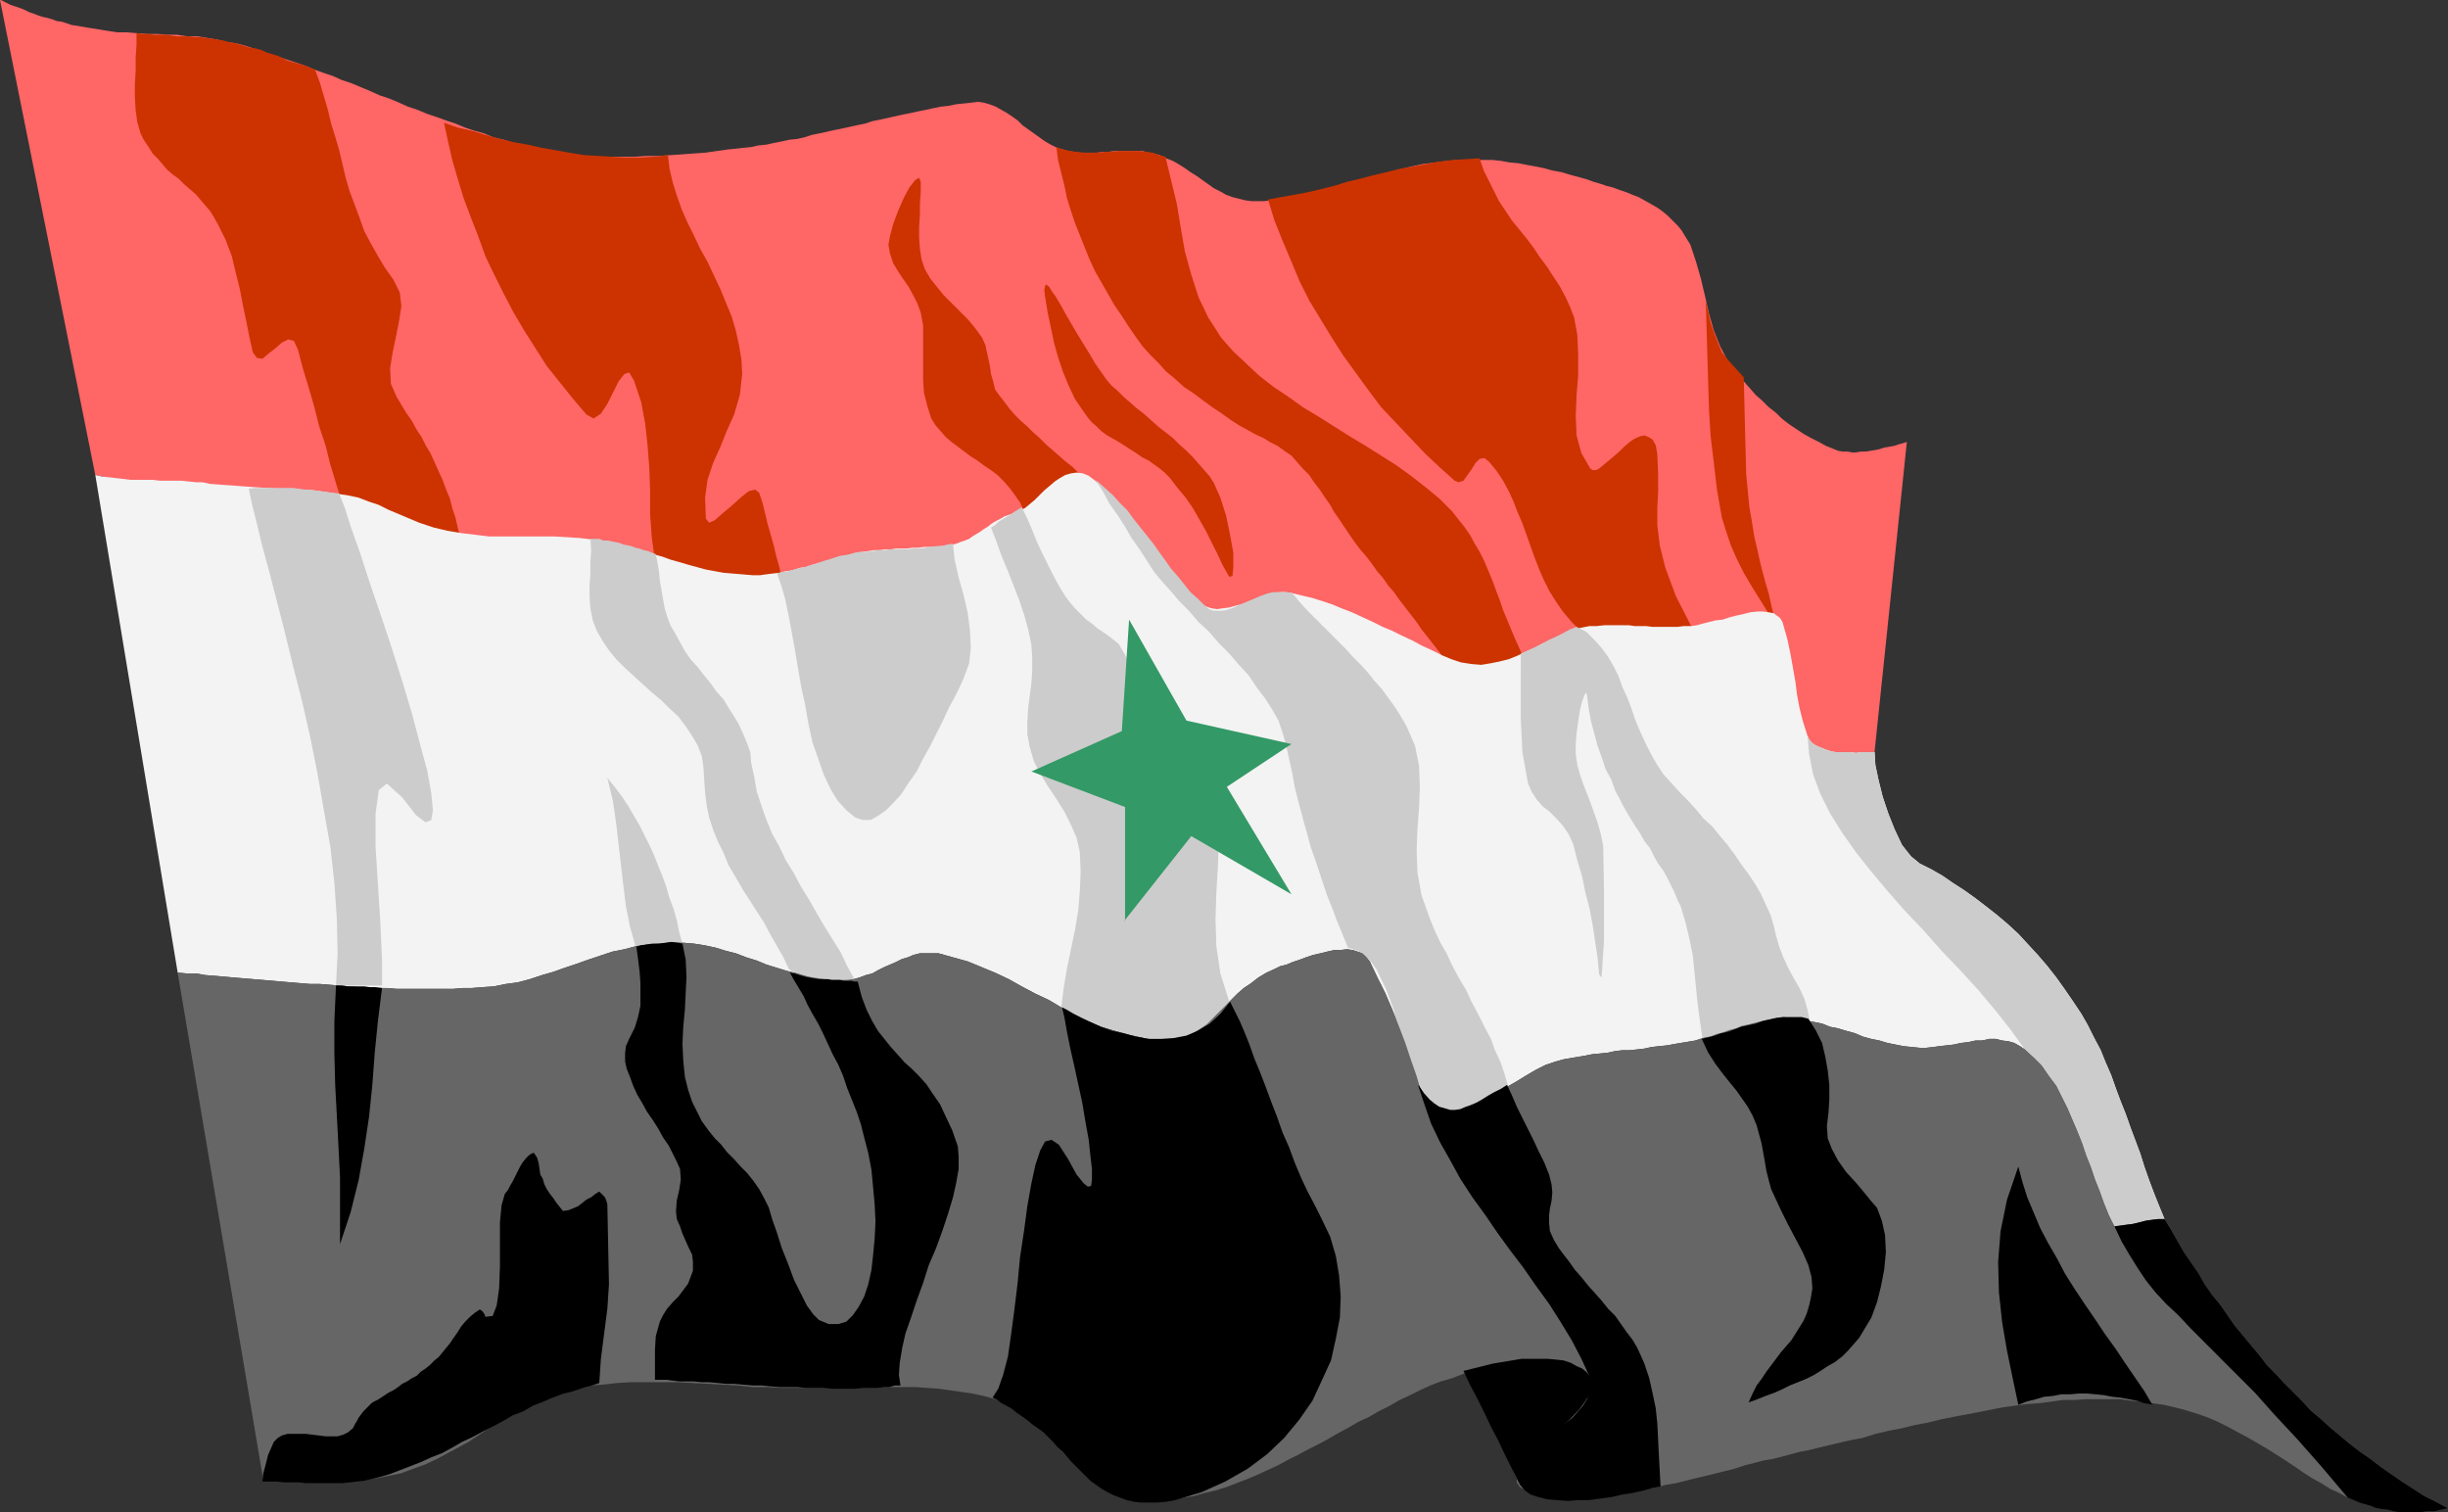 <?xml version="1.0" encoding="UTF-8" standalone="no"?>
<svg
   version="1.0"
   width="129.595mm"
   height="80.053mm"
   id="svg28"
   sodipodi:docname="Yemen 2.wmf"
   xmlns:inkscape="http://www.inkscape.org/namespaces/inkscape"
   xmlns:sodipodi="http://sodipodi.sourceforge.net/DTD/sodipodi-0.dtd"
   xmlns="http://www.w3.org/2000/svg"
   xmlns:svg="http://www.w3.org/2000/svg">
  <rect width="100%" height="100%" fill="#333333" stroke="none"/>
  <sodipodi:namedview
     id="namedview28"
     pagecolor="#ffffff"
     bordercolor="#000000"
     borderopacity="0.25"
     inkscape:showpageshadow="2"
     inkscape:pageopacity="0.0"
     inkscape:pagecheckerboard="0"
     inkscape:deskcolor="#d1d1d1"
     inkscape:document-units="mm" />
  <defs
     id="defs1">
    <pattern
       id="WMFhbasepattern"
       patternUnits="userSpaceOnUse"
       width="6"
       height="6"
       x="0"
       y="0" />
  </defs>
  <path
     style="fill:#ff6666;fill-opacity:1;fill-rule:evenodd;stroke:none"
     d="m 0,0 19.069,95.035 1.454,0.323 1.454,0.323 1.454,0.162 1.131,0.162 1.454,0.162 1.454,0.162 1.454,0.162 1.293,0.162 1.454,0.162 1.454,0.162 1.293,0.162 1.454,0.162 1.454,0.162 1.454,0.162 1.293,0.162 1.454,0.162 2.101,0.162 2.262,0.323 2.262,0.162 2.262,0.162 h 2.424 l 2.262,0.162 h 2.424 l 2.262,0.162 2.424,0.323 2.262,0.162 2.262,0.323 2.262,0.485 2.262,0.485 2.101,0.646 1.939,0.646 1.939,0.97 3.232,1.455 2.909,1.131 2.909,0.97 2.747,0.646 2.909,0.485 2.586,0.323 2.586,0.323 h 2.747 l 2.586,0.162 h 2.586 2.586 2.747 2.586 l 2.586,0.323 2.747,0.323 2.747,0.323 1.939,0.485 1.778,0.323 1.939,0.485 1.778,0.646 1.616,0.485 1.939,0.485 1.616,0.646 1.778,0.485 1.778,0.485 1.778,0.646 1.616,0.323 1.939,0.323 1.778,0.323 1.939,0.323 1.778,0.162 h 2.101 1.293 l 1.293,-0.162 1.293,-0.162 1.293,-0.162 1.454,-0.323 1.293,-0.162 1.293,-0.323 1.454,-0.323 1.293,-0.323 1.293,-0.485 1.293,-0.323 1.293,-0.323 1.293,-0.485 1.293,-0.323 1.293,-0.162 1.293,-0.323 1.131,-0.323 h 1.131 l 0.97,-0.323 h 1.131 l 1.131,-0.162 0.97,-0.162 h 1.131 1.131 1.131 l 1.131,-0.162 h 1.131 l 1.131,-0.162 h 1.131 0.97 l 0.97,-0.162 h 1.293 l 0.97,-0.323 1.131,-0.162 0.808,-0.162 0.97,-0.485 0.808,-0.323 0.646,-0.485 0.808,-0.485 0.808,-0.485 0.646,-0.485 0.808,-0.485 0.808,-0.646 0.808,-0.485 0.808,-0.323 0.97,-0.485 0.97,-0.323 0.97,-0.485 0.97,-0.485 0.97,-0.485 1.131,-0.808 0.808,-0.808 1.131,-0.808 0.97,-0.97 1.131,-0.97 0.97,-0.808 0.97,-0.808 1.131,-0.485 1.131,-0.323 1.131,-0.323 1.131,0.323 1.293,0.485 1.131,0.808 1.454,1.293 1.454,1.778 1.454,1.455 1.131,1.455 1.454,1.455 0.97,1.455 1.131,1.455 1.131,1.293 0.97,1.293 1.131,1.293 0.97,1.455 1.131,1.293 1.131,1.293 1.131,1.455 1.131,1.293 1.293,1.455 1.293,1.455 0.97,0.808 0.97,0.485 1.131,0.485 h 0.97 1.293 l 1.131,-0.162 1.131,-0.323 1.454,-0.485 1.131,-0.323 1.454,-0.485 1.131,-0.485 1.293,-0.485 1.293,-0.323 1.293,-0.162 h 1.131 1.131 l 2.101,0.485 2.101,0.646 2.101,0.485 1.939,0.808 1.939,0.808 2.101,0.808 2.101,0.97 1.939,0.97 1.939,0.646 2.101,1.131 1.939,0.97 1.939,0.97 1.939,0.97 2.101,0.808 1.939,0.97 1.939,0.808 1.939,0.646 1.939,0.323 1.939,0.162 1.939,-0.162 1.778,-0.323 1.939,-0.646 1.616,-0.646 1.778,-0.646 1.778,-0.97 1.454,-0.808 1.616,-0.808 1.778,-0.808 1.454,-0.646 1.616,-0.646 1.454,-0.323 1.616,-0.323 h 1.454 l 1.293,-0.162 h 1.454 1.131 1.293 1.293 l 1.131,0.162 h 1.131 1.131 1.293 1.131 l 1.131,0.162 h 1.293 l 1.454,-0.162 h 1.293 1.454 l 1.131,-0.162 1.131,-0.323 1.293,-0.162 1.293,-0.323 1.454,-0.323 1.454,-0.323 1.293,-0.485 1.454,-0.323 1.293,-0.323 h 1.293 1.293 1.131 l 0.97,0.323 0.646,0.323 0.646,0.646 0.323,0.808 0.97,3.232 0.808,3.071 0.323,2.909 0.485,2.586 0.485,2.748 0.485,2.424 0.646,2.748 0.97,2.909 0.323,0.646 0.485,0.485 0.646,0.485 0.646,0.485 0.808,0.162 0.97,0.162 0.97,0.162 h 0.97 1.131 0.97 l 1.131,-0.162 h 1.131 0.97 l 0.97,-0.162 0.808,-0.162 h 0.97 l 0.808,-7.758 0.808,-7.758 0.808,-7.758 0.808,-7.758 0.808,-7.758 0.808,-7.758 0.808,-7.758 0.808,-7.758 -0.97,0.323 -0.646,0.162 -0.97,0.323 -0.97,0.162 -0.97,0.162 -0.97,0.323 -0.808,0.162 -0.97,0.162 -0.97,0.162 h -0.97 l -0.97,0.162 h -0.808 l -0.808,-0.162 h -0.97 l -0.97,-0.162 -0.808,-0.323 -1.616,-0.646 -1.454,-0.808 -1.616,-0.808 -1.454,-0.808 -1.454,-0.97 -1.454,-0.97 -1.454,-1.131 -1.131,-1.131 -1.454,-1.131 -1.293,-1.293 -1.293,-1.131 -1.131,-1.293 -1.131,-1.293 -1.131,-1.293 -0.97,-1.455 -1.131,-1.293 -1.616,-3.071 -1.293,-3.232 -0.97,-3.394 -0.808,-3.556 -0.808,-3.394 -0.97,-3.394 -1.131,-3.394 -1.778,-2.909 -0.808,-0.97 -0.97,-0.97 -0.97,-0.97 -0.97,-0.808 -1.131,-0.808 -1.131,-0.646 -1.131,-0.646 -1.454,-0.808 -1.293,-0.485 -1.131,-0.485 -1.454,-0.485 -1.293,-0.485 -1.293,-0.323 -1.454,-0.485 -1.131,-0.323 -1.293,-0.485 -1.778,-0.485 -1.778,-0.485 -1.616,-0.485 -1.778,-0.323 -1.778,-0.485 -1.616,-0.323 -1.778,-0.323 -1.616,-0.323 -1.778,-0.162 -1.778,-0.323 -1.616,-0.162 h -1.616 -1.778 -1.939 -1.778 l -1.616,0.162 -2.586,0.323 -2.586,0.323 -2.262,0.485 -2.586,0.646 -2.424,0.646 -2.424,0.646 -2.424,0.808 -2.424,0.646 -2.424,0.808 -2.424,0.646 -2.586,0.646 -2.424,0.323 -2.262,0.485 -2.586,0.323 -2.586,0.323 h -2.424 l -1.293,-0.162 -1.293,-0.323 -1.293,-0.323 -1.293,-0.485 -1.131,-0.646 -1.293,-0.646 -1.131,-0.808 -1.131,-0.808 -1.131,-0.808 -1.293,-0.808 -1.131,-0.808 -1.293,-0.808 -1.131,-0.646 -1.293,-0.485 -1.293,-0.646 -1.131,-0.323 -1.131,-0.162 -1.131,-0.323 h -1.131 -1.293 -0.97 -1.293 -1.131 l -1.131,0.162 h -1.131 l -1.131,0.162 h -1.293 -0.97 -1.131 l -1.131,-0.162 -1.131,-0.162 -1.131,-0.323 -1.131,-0.323 -1.293,-0.646 -1.131,-0.646 -1.131,-0.808 -1.131,-0.808 -1.131,-0.808 -1.131,-0.808 -0.97,-0.97 -1.131,-0.808 -0.97,-0.646 -1.131,-0.646 -1.131,-0.646 -1.293,-0.485 -1.131,-0.323 -1.131,-0.162 -1.293,0.162 -1.454,0.162 -1.616,0.162 -1.616,0.323 -1.454,0.162 -1.616,0.323 -1.454,0.323 -1.616,0.323 -1.454,0.323 -1.616,0.323 -1.454,0.323 -1.454,0.323 -1.454,0.323 -1.616,0.323 -1.454,0.485 -1.616,0.323 -1.454,0.323 -1.454,0.323 -1.616,0.323 -1.454,0.323 -1.454,0.323 -1.616,0.323 -1.454,0.485 -1.454,0.323 -1.616,0.162 -1.454,0.323 -1.616,0.323 -1.454,0.323 -1.616,0.162 -1.454,0.323 -1.616,0.162 -1.454,0.162 -1.616,0.162 -2.262,0.323 -2.262,0.323 -2.424,0.162 -2.101,0.162 -2.424,0.162 -2.424,0.162 h -2.424 l -2.262,0.162 h -2.262 -2.424 -2.262 l -2.424,-0.162 -2.262,-0.162 -2.262,-0.323 -2.262,-0.323 -2.262,-0.485 -1.939,-0.323 -1.939,-0.485 -1.939,-0.485 -1.939,-0.646 L 98.737,27.476 96.798,26.668 95.021,26.183 93.081,25.537 91.142,24.729 89.203,24.082 87.426,23.436 85.486,22.789 83.547,21.981 81.608,21.334 79.83,20.526 77.891,19.718 75.952,19.072 74.174,18.264 72.235,17.455 70.296,16.647 68.357,16.001 66.579,15.193 64.64,14.546 62.862,13.9 60.923,13.092 58.984,12.445 57.045,11.799 55.106,11.152 53.166,10.506 51.227,9.859 49.288,9.213 47.51,8.728 45.41,8.404 43.47,7.92 41.531,7.596 39.592,7.273 H 37.491 L 35.39,6.95 H 33.451 L 31.512,6.788 H 29.411 L 27.31,6.627 25.371,6.465 H 23.432 L 21.331,6.142 19.392,5.818 17.291,5.495 15.514,5.172 14.382,5.01 13.413,4.687 12.443,4.364 11.312,4.202 10.504,3.879 9.373,3.556 8.565,3.394 7.595,3.071 6.787,2.748 5.818,2.424 4.848,1.939 4.04,1.616 3.07,1.293 2.101,0.97 1.131,0.485 0.162,0 v 0 z"
     id="path1" />
  <path
     style="fill:#cc3300;fill-opacity:1;fill-rule:evenodd;stroke:none"
     d="m 27.31,6.627 1.131,0.162 h 1.131 l 1.293,0.162 h 1.131 1.131 l 1.131,0.162 1.131,0.162 h 1.131 1.293 l 1.131,0.162 h 1.131 l 1.131,0.162 1.131,0.162 1.131,0.162 1.131,0.162 1.131,0.323 1.131,0.162 1.131,0.323 0.97,0.323 1.131,0.323 1.131,0.162 1.131,0.323 0.97,0.485 1.131,0.323 1.131,0.323 0.97,0.485 0.97,0.485 1.131,0.323 1.131,0.323 1.131,0.323 1.131,0.485 0.97,0.323 0.97,2.586 0.808,2.748 0.808,2.748 0.646,2.748 0.808,2.586 0.808,2.748 0.646,2.748 0.646,2.748 0.808,2.748 0.97,2.586 0.97,2.586 0.97,2.748 1.293,2.424 1.454,2.586 1.454,2.424 1.616,2.263 1.293,2.586 0.323,2.748 -0.485,3.071 -0.646,3.232 -0.646,3.071 -0.485,3.071 0.162,3.071 1.131,2.586 0.97,1.616 0.97,1.616 1.131,1.616 0.97,1.778 0.97,1.455 0.808,1.616 0.97,1.616 0.808,1.778 0.808,1.778 0.808,1.778 0.646,1.778 0.808,1.939 0.485,1.939 0.646,1.94 0.485,2.101 0.485,2.101 h -1.293 l -1.454,-0.323 -1.454,-0.485 -1.454,-0.323 -1.454,-0.485 -1.616,-0.485 -1.616,-0.646 -1.293,-0.646 -1.616,-0.485 -1.454,-0.646 -1.616,-0.646 -1.616,-0.485 -1.454,-0.485 -1.293,-0.485 -1.616,-0.485 -1.454,-0.323 -1.131,-3.717 -1.131,-3.717 -0.97,-3.879 -1.293,-3.879 -0.97,-3.879 -1.131,-3.879 -1.131,-3.717 -0.97,-3.717 -0.808,-1.778 -1.131,-0.323 -1.293,0.646 -1.293,1.131 -1.454,1.131 -1.131,0.97 -1.131,-0.162 -0.808,-1.131 -0.646,-2.909 -0.646,-3.232 -0.646,-3.071 -0.646,-3.394 -0.808,-3.232 -0.808,-3.394 -1.293,-3.394 -1.454,-2.909 -0.808,-1.455 -0.808,-1.293 -0.97,-1.131 -0.97,-1.131 -0.97,-1.131 -1.131,-0.97 -1.131,-0.97 -1.131,-1.131 -1.131,-0.808 -1.131,-0.97 -0.97,-1.131 -0.97,-1.131 -0.97,-0.97 -0.808,-1.293 -0.97,-1.455 -0.646,-1.293 -0.646,-2.263 -0.323,-2.263 -0.162,-2.748 v -2.586 l 0.162,-2.748 v -2.586 l 0.162,-2.586 V 6.627 Z"
     id="path2" />
  <path
     style="fill:#cc3300;fill-opacity:1;fill-rule:evenodd;stroke:none"
     d="m 88.88,24.567 2.747,0.97 2.909,0.646 2.586,0.808 2.909,0.808 2.747,0.646 2.747,0.485 2.909,0.646 2.747,0.485 2.747,0.485 2.909,0.485 2.747,0.162 2.747,0.162 2.747,0.162 h 2.909 l 2.909,-0.162 2.747,-0.323 0.323,2.748 0.646,2.748 0.808,2.586 0.97,2.748 1.131,2.586 1.293,2.586 1.293,2.748 1.454,2.586 1.293,2.748 1.293,2.748 1.131,2.748 1.131,2.748 0.808,2.748 0.646,2.909 0.485,2.909 0.162,2.909 -0.485,4.202 -1.131,3.879 -1.454,3.232 -1.293,3.232 -1.454,3.232 -1.131,3.394 -0.485,3.556 0.162,4.202 0.646,0.808 1.131,-0.485 1.454,-1.293 1.939,-1.616 1.778,-1.616 1.616,-1.293 1.293,-0.323 0.808,0.646 0.646,1.939 0.485,1.94 0.485,2.101 0.646,2.263 0.646,2.263 0.485,2.101 0.646,2.263 0.485,2.101 -1.616,0.323 -1.454,0.162 -1.616,0.162 -1.454,0.162 h -1.616 -1.616 l -1.616,-0.162 -1.616,-0.162 -1.616,-0.162 -1.616,-0.323 -1.616,-0.323 -1.616,-0.485 -1.616,-0.485 -1.616,-0.646 -1.616,-0.646 -1.454,-0.808 -0.646,-4.687 -0.323,-4.525 v -4.687 l -0.162,-4.525 -0.323,-4.364 -0.485,-4.525 -0.808,-4.364 -1.454,-4.364 -0.97,-1.616 -0.97,0.323 -1.131,1.455 -1.131,2.263 -1.131,2.263 -1.293,1.939 -1.454,0.97 -1.454,-0.808 -2.747,-3.232 -2.586,-3.232 -2.586,-3.232 -2.262,-3.556 -2.262,-3.556 -2.101,-3.556 -1.939,-3.717 -1.939,-3.879 -1.778,-3.717 -1.454,-4.041 -1.454,-3.717 -1.454,-3.879 -1.131,-3.717 -1.131,-3.879 -0.808,-3.556 -0.808,-3.717 v 0 z"
     id="path3" />
  <path
     style="fill:#cc3300;fill-opacity:1;fill-rule:evenodd;stroke:none"
     d="m 204.909,102.308 -0.808,-1.778 -1.131,-1.616 -0.97,-1.293 -1.131,-1.293 -1.293,-1.293 -1.293,-0.97 -1.454,-0.97 -1.293,-0.97 -1.293,-0.808 -1.293,-0.97 -1.293,-0.97 -1.293,-0.97 -1.131,-0.97 -1.131,-1.293 -0.97,-1.131 -0.808,-1.293 -0.808,-2.586 -0.646,-2.586 -0.162,-2.424 V 73.216 70.63 67.882 65.135 l -0.485,-2.586 -0.646,-1.778 -0.808,-1.616 -0.97,-1.778 -1.131,-1.616 -0.97,-1.455 -0.97,-1.616 -0.646,-1.939 -0.323,-1.778 0.323,-1.778 0.646,-2.424 0.97,-2.586 1.131,-2.586 1.131,-2.101 1.131,-1.455 0.808,-0.485 0.323,0.808 v 2.101 l -0.162,2.263 v 2.263 l -0.162,2.424 v 2.101 l 0.162,2.263 0.323,2.101 0.646,1.939 1.131,1.939 1.293,1.616 1.454,1.778 1.616,1.616 1.616,1.616 1.616,1.616 1.454,1.778 1.293,1.778 0.646,1.455 0.323,1.455 0.323,1.455 0.323,1.616 0.162,1.293 0.485,1.616 0.323,1.455 0.808,1.131 1.131,1.455 0.97,1.293 0.97,1.131 1.293,1.293 1.293,1.131 1.131,1.131 1.293,1.131 1.293,1.293 1.293,1.131 1.293,1.131 1.293,1.131 1.454,1.131 1.131,1.131 1.293,1.131 1.293,1.131 1.131,1.293 -1.131,-0.97 -0.97,-0.646 -1.131,-0.485 -0.97,-0.162 h -0.97 l -0.808,0.162 -0.808,0.323 -0.97,0.323 -0.808,0.646 -0.808,0.646 -0.808,0.646 -0.808,0.646 -0.808,0.808 -0.97,0.808 -0.808,0.808 z"
     id="path4" />
  <path
     style="fill:#cc3300;fill-opacity:1;fill-rule:evenodd;stroke:none"
     d="m 209.11,59.316 0.485,3.071 0.646,3.071 0.646,3.071 0.808,2.909 0.97,2.909 1.131,2.748 1.293,2.748 1.778,2.586 0.808,1.131 0.808,0.97 0.97,0.808 0.97,0.97 1.131,0.808 1.131,0.646 1.131,0.646 1.293,0.808 0.97,0.646 1.293,0.808 1.131,0.808 1.293,0.646 1.131,0.808 1.131,0.808 0.97,0.808 0.97,0.97 1.616,2.101 1.616,1.939 1.454,2.101 1.293,2.263 1.293,2.263 1.131,2.263 1.131,2.263 1.131,2.424 1.293,2.263 0.646,-0.162 0.162,-1.616 v -3.071 l -0.646,-3.556 -0.808,-3.879 -1.131,-3.556 -1.293,-2.909 -0.808,-1.293 -1.131,-1.293 -1.131,-1.293 -1.131,-1.293 -1.293,-1.293 -1.454,-1.293 -1.293,-1.293 -1.454,-1.131 -1.454,-1.131 -1.454,-1.293 -1.454,-1.293 -1.454,-1.131 -1.293,-1.131 -1.293,-1.131 -1.131,-1.131 -1.293,-1.131 -0.97,-1.131 -1.131,-1.616 -1.131,-1.616 -1.131,-1.939 -1.293,-2.101 -1.293,-2.101 -1.131,-1.939 -1.131,-1.939 -0.97,-1.778 -0.97,-1.616 -0.808,-1.131 -0.485,-0.808 -0.646,-0.485 -0.162,0.323 -0.162,0.808 0.162,1.455 v 0 z"
     id="path5" />
  <path
     style="fill:#cc3300;fill-opacity:1;fill-rule:evenodd;stroke:none"
     d="m 211.373,29.416 1.293,0.485 1.454,0.323 1.293,0.162 1.454,0.162 h 1.293 1.454 l 1.454,-0.162 h 1.293 l 1.454,-0.162 h 1.293 1.293 1.454 l 1.454,0.162 1.293,0.162 1.293,0.485 1.293,0.323 1.131,4.687 1.131,4.687 0.808,4.849 0.808,4.687 1.293,4.687 1.454,4.525 1.939,4.041 2.586,4.041 2.424,2.748 2.586,2.424 2.586,2.424 2.909,2.263 2.909,1.939 2.909,2.101 3.232,1.939 3.07,1.939 3.07,1.939 3.232,1.939 3.07,1.939 3.07,1.939 2.909,2.101 2.909,2.263 2.747,2.263 2.586,2.586 1.131,1.455 1.293,1.616 1.131,1.616 0.97,1.778 0.97,1.616 0.97,1.939 0.808,1.94 0.808,1.94 0.646,1.778 0.808,2.101 0.646,1.94 0.808,1.939 0.808,1.94 0.808,1.939 0.808,1.778 0.808,1.778 -0.646,0.646 -0.646,0.485 -0.97,0.323 -0.808,0.485 -0.97,0.162 -0.97,0.162 -0.808,0.162 -1.131,0.162 h -0.97 -1.131 -0.808 l -1.131,-0.162 h -0.97 l -0.97,-0.162 -0.808,-0.162 -0.808,-0.162 -1.131,-1.455 -1.131,-1.455 -1.131,-1.455 -1.131,-1.455 -1.293,-1.616 -0.97,-1.455 -1.131,-1.455 -1.131,-1.455 -1.131,-1.455 -1.131,-1.616 -1.131,-1.293 -1.131,-1.616 -1.131,-1.293 -1.131,-1.616 -1.131,-1.455 -1.131,-1.293 -0.97,-1.293 -1.131,-1.616 -0.97,-1.455 -0.97,-1.455 -1.131,-1.616 -0.808,-1.455 -1.131,-1.616 -0.97,-1.455 -1.131,-1.455 -0.97,-1.455 -1.293,-1.293 -1.131,-1.293 -1.131,-1.293 -1.454,-0.97 -1.293,-0.97 -1.616,-0.808 -1.293,-0.808 -1.454,-0.646 -1.454,-0.808 -1.778,-0.97 -1.778,-1.131 -1.778,-1.293 -1.939,-1.293 -1.778,-1.293 -1.939,-1.455 -1.939,-1.293 -1.778,-1.616 -1.778,-1.455 -1.616,-1.778 -1.616,-1.616 -1.454,-1.616 -1.293,-1.778 -1.454,-2.101 -1.454,-2.263 -1.454,-2.101 -1.293,-2.263 -1.293,-2.263 -1.293,-2.263 -1.131,-2.424 -0.97,-2.424 -0.97,-2.424 -0.97,-2.424 -0.808,-2.424 -0.808,-2.586 -0.485,-2.424 -0.646,-2.586 -0.646,-2.586 -0.323,-2.586 z"
     id="path6" />
  <path
     style="fill:#cc3300;fill-opacity:1;fill-rule:evenodd;stroke:none"
     d="m 253.712,39.921 2.586,-0.485 2.747,-0.485 2.586,-0.485 2.747,-0.646 2.586,-0.646 2.586,-0.808 2.747,-0.646 2.424,-0.646 2.747,-0.646 2.586,-0.646 2.747,-0.485 2.586,-0.485 2.586,-0.485 2.747,-0.323 2.586,-0.162 2.747,-0.162 0.808,2.424 0.97,1.939 1.131,2.263 0.97,1.939 1.293,1.939 1.293,1.939 1.454,1.778 1.454,1.778 1.454,1.939 1.293,1.939 1.454,1.939 1.131,1.778 1.293,1.939 1.131,2.101 0.97,2.101 0.808,2.101 0.646,3.556 0.162,3.879 v 4.202 l -0.323,3.879 -0.162,4.202 0.162,3.879 0.97,3.556 1.778,3.071 0.485,0.323 h 0.646 l 0.646,-0.323 0.97,-0.808 0.97,-0.808 0.97,-0.808 1.131,-0.97 0.97,-0.97 1.131,-0.97 0.97,-0.646 1.131,-0.485 0.808,-0.162 0.808,0.323 0.808,0.485 0.646,1.131 0.323,1.778 0.162,4.041 v 3.556 l -0.162,3.232 v 3.394 l 0.485,4.041 1.131,4.525 2.101,5.657 3.555,6.95 h -1.293 -1.454 -1.454 -1.454 -1.454 -1.293 -1.454 -1.454 -1.293 -1.454 -1.454 -1.293 -1.454 -1.454 -1.454 -1.454 l -1.778,-1.778 -1.778,-2.101 -1.454,-2.101 -1.293,-2.101 -1.131,-2.263 -0.97,-2.263 -0.808,-2.101 -0.808,-2.263 -0.808,-2.263 -0.808,-2.263 -0.97,-2.263 -0.808,-2.101 -0.97,-2.101 -1.131,-2.101 -1.293,-1.939 -1.454,-1.778 -0.97,-0.808 -0.97,0.162 -0.808,0.808 -0.808,1.293 -0.808,1.131 -0.808,1.131 -0.97,0.323 -0.808,-0.323 -3.07,-2.748 -2.909,-2.748 -2.909,-3.071 -2.909,-3.071 -2.909,-3.071 -2.424,-3.232 -2.586,-3.556 -2.586,-3.556 -2.262,-3.556 -2.262,-3.717 -2.262,-3.717 -1.939,-3.879 -1.616,-3.879 -1.778,-4.202 -1.616,-4.041 -1.293,-4.202 z"
     id="path7" />
  <path
     style="fill:#cc3300;fill-opacity:1;fill-rule:evenodd;stroke:none"
     d="m 348.894,75.479 0.162,6.465 0.162,6.465 0.162,6.465 0.646,6.627 0.485,2.748 0.485,3.071 0.646,2.748 0.646,2.909 0.808,3.071 0.808,2.748 0.646,2.909 0.808,3.071 -1.616,-2.263 -1.616,-2.586 -1.616,-2.586 -1.616,-2.748 -1.454,-2.909 -1.131,-2.586 -0.97,-2.909 -0.808,-2.586 -0.97,-5.495 -0.646,-5.495 -0.646,-5.334 -0.323,-5.334 -0.162,-5.172 -0.162,-5.495 -0.162,-5.495 -0.162,-5.657 0.485,2.263 0.485,2.101 0.646,1.939 0.808,2.101 0.808,1.939 1.293,1.616 1.454,1.616 1.616,1.778 z"
     id="path8" />
  <path
     style="fill:#f3f3f3;fill-opacity:1;fill-rule:evenodd;stroke:none"
     d="m 375.073,150.473 h -0.97 -0.808 -0.97 l -0.97,0.162 -1.131,-0.162 h -0.97 -0.97 -0.97 l -0.97,-0.162 -0.97,-0.323 -0.808,-0.323 -0.808,-0.323 -0.646,-0.323 -0.646,-0.485 -0.485,-0.646 -0.323,-0.646 -0.97,-3.071 -0.646,-2.586 -0.485,-2.586 -0.323,-2.586 -0.485,-2.748 -0.485,-2.748 -0.646,-3.071 -0.97,-3.394 -0.485,-0.808 -0.646,-0.485 -0.646,-0.485 -0.97,-0.162 -1.131,-0.162 h -1.131 l -1.454,0.162 -1.293,0.323 -1.454,0.323 -1.293,0.323 -1.454,0.485 -1.454,0.162 -1.293,0.323 -1.293,0.323 -1.131,0.323 -1.131,0.162 h -1.454 l -1.293,0.162 h -1.293 -1.293 -1.293 -1.131 l -1.293,-0.162 h -1.131 -1.131 l -1.131,-0.162 h -1.293 -1.293 -1.131 -1.293 l -1.454,0.162 h -1.454 l -1.616,0.323 -1.454,0.323 -1.454,0.485 -1.616,0.808 -1.616,0.808 -1.778,0.808 -1.454,0.808 -1.778,0.808 -1.778,0.808 -1.616,0.646 -1.939,0.485 -1.616,0.323 -1.939,0.323 -1.939,-0.162 -2.101,-0.323 -1.939,-0.646 -1.939,-0.808 -1.939,-0.97 -2.101,-0.97 -1.778,-0.97 -2.101,-0.97 -1.939,-0.97 -1.939,-0.808 -1.939,-0.97 -2.101,-0.97 -2.101,-0.97 -2.101,-0.808 -1.939,-0.808 -1.939,-0.646 -2.101,-0.646 -2.101,-0.485 -1.939,-0.485 -1.131,-0.162 h -1.293 l -1.293,0.323 -1.293,0.323 -1.293,0.323 -1.131,0.485 -1.293,0.485 -1.293,0.485 -1.293,0.323 -1.131,0.323 -1.293,0.162 -1.131,0.162 -1.131,-0.162 -0.97,-0.323 -1.131,-0.485 -0.808,-0.808 -1.454,-1.616 -1.293,-1.293 -1.131,-1.293 -1.131,-1.455 -1.131,-1.293 -0.97,-1.455 -1.131,-1.293 -1.131,-1.293 -0.97,-1.293 -1.131,-1.293 -1.131,-1.455 -0.97,-1.455 -1.293,-1.455 -1.293,-1.455 -1.293,-1.616 -1.616,-1.616 -1.293,-1.293 -1.293,-0.97 -1.131,-0.485 -1.293,-0.162 -1.131,0.162 -1.131,0.323 -1.131,0.646 -0.97,0.646 -1.131,0.97 -0.97,0.808 -0.97,0.97 -0.97,0.97 -0.97,0.808 -0.97,0.808 -1.131,0.485 -0.97,0.485 -0.97,0.323 -0.97,0.323 -0.808,0.485 -0.97,0.485 -0.808,0.485 -0.808,0.646 -0.808,0.485 -0.646,0.485 -0.808,0.485 -0.808,0.485 -0.646,0.485 -0.808,0.323 -0.97,0.323 -0.808,0.323 -1.131,0.323 -0.97,0.162 h -1.131 l -1.131,0.162 h -1.131 -0.97 l -1.131,0.162 h -1.131 l -1.131,0.162 h -1.131 -1.131 l -0.97,0.162 h -1.131 l -1.131,0.162 h -1.131 l -0.97,0.162 -1.131,0.162 -1.131,0.162 -1.293,0.323 -1.131,0.323 -1.454,0.323 -1.293,0.323 -1.131,0.485 -1.454,0.323 -1.293,0.323 -1.293,0.485 -1.293,0.162 -1.454,0.485 -1.293,0.162 -1.293,0.323 -1.454,0.162 -1.293,0.162 -1.131,0.162 h -1.454 l -1.939,-0.162 -1.939,-0.162 -1.939,-0.162 -1.778,-0.323 -1.778,-0.323 -1.778,-0.485 -1.778,-0.485 -1.616,-0.485 -1.778,-0.485 -1.778,-0.646 -1.778,-0.485 -1.778,-0.485 -1.778,-0.485 -1.939,-0.646 -1.778,-0.323 -1.939,-0.485 -2.747,-0.485 -2.747,-0.323 -2.586,-0.162 -2.586,-0.162 h -2.586 -2.747 -2.424 -2.586 -2.747 l -2.586,-0.323 -2.747,-0.323 -2.909,-0.485 -2.747,-0.646 -2.909,-0.97 -3.07,-1.293 -3.07,-1.293 -1.939,-0.97 -1.939,-0.646 -2.101,-0.808 -2.262,-0.485 -2.262,-0.323 -2.101,-0.323 -2.424,-0.323 -2.262,-0.162 -2.424,-0.162 H 55.752 L 53.328,97.621 50.904,97.46 48.642,97.298 46.541,97.136 44.278,96.975 42.016,96.813 40.562,96.49 H 39.269 L 37.814,96.328 36.198,96.167 H 34.906 33.29 31.997 L 30.542,96.005 H 29.088 27.634 26.179 l -1.293,-0.162 -1.454,-0.162 -1.454,-0.162 -1.454,-0.162 -1.454,-0.323 16.483,99.561 1.778,0.162 h 1.939 l 1.778,0.323 1.939,0.162 1.939,0.162 1.778,0.162 1.939,0.162 1.939,0.162 1.939,0.162 1.939,0.162 1.778,0.162 1.939,0.162 1.939,0.162 1.939,0.162 h 1.939 l 1.939,0.162 1.939,0.162 1.939,0.162 1.939,0.162 h 1.778 l 1.939,0.162 h 1.939 l 1.939,0.162 h 1.778 1.939 1.939 1.939 1.778 1.939 l 1.939,-0.162 h 1.778 l 1.939,-0.162 2.424,-0.162 2.424,-0.485 2.424,-0.323 2.424,-0.646 2.424,-0.808 2.262,-0.646 2.262,-0.808 2.424,-0.808 2.262,-0.808 2.424,-0.808 2.424,-0.808 2.424,-0.485 2.424,-0.646 2.262,-0.323 2.424,-0.162 2.586,-0.323 2.101,0.162 2.101,0.162 2.101,0.323 2.262,0.485 2.101,0.646 1.939,0.485 2.101,0.808 2.101,0.646 1.939,0.808 2.101,0.646 2.101,0.646 2.101,0.485 2.101,0.646 2.101,0.323 2.262,0.323 h 2.101 1.293 l 1.293,-0.162 1.131,-0.323 1.293,-0.485 1.293,-0.323 1.131,-0.646 1.293,-0.646 1.131,-0.485 1.131,-0.485 1.293,-0.646 1.131,-0.323 1.131,-0.485 1.293,-0.323 h 1.131 1.293 1.293 l 2.909,0.808 2.909,0.808 2.747,1.131 2.747,1.131 2.747,1.293 2.586,1.455 2.747,1.455 2.747,1.293 2.424,1.455 2.586,1.293 2.747,1.455 2.747,1.131 2.747,0.808 2.909,0.808 2.909,0.646 3.07,0.485 h 1.778 l 1.616,-0.323 1.616,-0.485 1.616,-0.646 1.293,-0.808 1.454,-0.97 1.131,-1.131 1.131,-1.131 1.293,-1.293 1.293,-1.293 1.293,-1.293 1.293,-1.131 1.454,-0.97 1.454,-1.131 1.616,-0.97 1.778,-0.808 0.97,-0.485 1.293,-0.323 1.131,-0.485 1.454,-0.485 1.293,-0.485 1.454,-0.485 1.454,-0.323 1.293,-0.323 1.454,-0.323 h 1.131 l 1.454,-0.162 1.131,0.162 0.97,0.323 0.97,0.323 0.808,0.808 0.646,0.808 1.454,3.071 1.616,3.232 1.454,3.394 1.293,3.232 1.293,3.394 1.131,3.394 1.131,3.232 0.97,3.394 0.808,1.778 1.131,1.131 1.454,0.646 1.616,0.323 1.616,-0.162 1.778,-0.646 1.939,-0.808 2.101,-0.808 2.101,-1.131 2.101,-1.293 2.262,-1.293 2.101,-1.293 1.939,-1.131 1.939,-0.97 1.939,-0.646 1.778,-0.485 1.939,-0.323 1.939,-0.323 1.616,-0.323 1.616,-0.162 1.616,-0.162 1.454,-0.323 1.454,-0.162 h 1.454 l 1.454,-0.162 1.454,-0.162 1.454,-0.323 1.454,-0.162 1.616,-0.162 1.778,-0.323 1.939,-0.323 1.939,-0.323 0.97,-0.323 0.97,-0.323 1.131,-0.162 1.131,-0.485 1.293,-0.323 1.293,-0.485 1.293,-0.323 1.131,-0.485 1.454,-0.323 1.293,-0.323 1.293,-0.323 1.293,-0.323 1.131,-0.162 0.97,-0.162 1.131,-0.162 0.97,0.162 1.616,0.162 1.616,0.323 1.778,0.323 1.616,0.323 1.616,0.646 1.616,0.323 1.616,0.485 1.778,0.485 1.454,0.646 1.778,0.485 1.616,0.323 1.616,0.485 1.616,0.323 1.616,0.323 1.616,0.162 1.616,0.162 h 1.293 l 1.454,-0.162 1.131,-0.162 1.454,-0.162 1.454,-0.162 1.454,-0.323 1.454,-0.162 1.454,-0.323 h 1.293 l 1.454,-0.323 h 1.293 l 1.293,0.323 1.293,0.162 1.131,0.323 1.131,0.646 0.97,0.646 1.778,1.616 1.616,1.616 1.454,2.101 1.454,1.94 1.131,2.263 1.131,2.263 0.97,2.263 0.97,2.263 0.97,2.424 0.808,2.424 0.97,2.424 0.808,2.424 0.97,2.424 0.808,2.263 0.97,2.424 1.131,2.263 1.293,-0.162 1.131,-0.162 1.293,-0.162 1.293,-0.323 1.293,-0.323 1.131,-0.162 1.293,-0.162 h 1.293 l -1.131,-2.748 -0.97,-2.424 -0.97,-2.586 -0.97,-2.748 -0.808,-2.586 -0.97,-2.586 -0.97,-2.586 -0.97,-2.748 -0.97,-2.424 -0.97,-2.586 -0.97,-2.748 -1.131,-2.586 -0.97,-2.424 -1.293,-2.424 -1.293,-2.586 -1.293,-2.263 -1.616,-2.424 -1.778,-2.586 -1.616,-2.263 -1.778,-2.263 -1.939,-2.263 -1.939,-2.101 -1.939,-2.101 -2.101,-1.94 -2.101,-1.778 -2.262,-1.778 -2.101,-1.616 -2.262,-1.616 -2.262,-1.455 -2.101,-1.455 -2.262,-1.293 -2.262,-1.131 -1.778,-1.455 -1.778,-2.263 -1.454,-3.071 -1.293,-3.232 -1.131,-3.394 -0.808,-3.232 -0.646,-3.071 z"
     id="path9" />
  <path
     style="fill:#cccccc;fill-opacity:1;fill-rule:evenodd;stroke:none"
     d="m 375.073,150.473 h -0.97 -0.808 -0.97 l -0.97,0.162 -1.131,-0.162 h -0.97 -0.97 -0.97 l -0.97,-0.162 -0.97,-0.323 -0.808,-0.323 -0.808,-0.323 -0.646,-0.323 -0.646,-0.485 -0.485,-0.646 -0.323,-0.646 0.323,3.717 0.808,4.041 1.454,3.879 1.939,3.879 2.424,3.879 2.747,3.879 3.07,3.879 3.394,4.041 3.394,3.879 3.717,3.879 3.555,4.041 3.717,3.879 3.555,3.879 3.394,4.041 3.07,3.879 2.909,4.041 1.778,1.616 1.616,1.616 1.454,2.101 1.454,1.94 1.131,2.263 1.131,2.263 0.97,2.263 0.97,2.263 0.97,2.424 0.808,2.424 0.97,2.424 0.808,2.424 0.97,2.424 0.808,2.263 0.97,2.424 1.131,2.263 1.293,-0.162 1.131,-0.162 1.293,-0.162 1.293,-0.323 1.293,-0.323 1.131,-0.162 1.293,-0.162 h 1.293 l -1.131,-2.748 -0.97,-2.424 -0.97,-2.586 -0.97,-2.748 -0.808,-2.586 -0.97,-2.586 -0.97,-2.586 -0.97,-2.748 -0.97,-2.424 -0.97,-2.586 -0.97,-2.748 -1.131,-2.586 -0.97,-2.424 -1.293,-2.424 -1.293,-2.586 -1.293,-2.263 -1.616,-2.424 -1.778,-2.586 -1.616,-2.263 -1.778,-2.263 -1.939,-2.263 -1.939,-2.101 -1.939,-2.101 -2.101,-1.94 -2.101,-1.778 -2.262,-1.778 -2.101,-1.616 -2.262,-1.616 -2.262,-1.455 -2.101,-1.455 -2.262,-1.293 -2.262,-1.131 -1.778,-1.455 -1.778,-2.263 -1.454,-3.071 -1.293,-3.232 -1.131,-3.394 -0.808,-3.232 -0.646,-3.071 z"
     id="path10" />
  <path
     style="fill:#cccccc;fill-opacity:1;fill-rule:evenodd;stroke:none"
     d="m 67.872,98.753 1.131,2.909 1.293,4.041 1.778,5.01 1.939,5.98 2.101,6.142 2.262,6.788 2.101,6.627 1.939,6.465 1.616,6.142 1.454,5.334 0.808,4.525 0.323,3.394 -0.323,1.94 -1.131,0.485 -1.939,-1.455 -2.747,-3.556 -3.07,-2.748 -1.616,1.293 -0.646,4.687 v 6.627 l 0.485,7.758 0.485,7.758 0.323,7.111 v 5.172 h -9.211 l 0.323,-6.465 -0.162,-6.95 -0.485,-7.111 -0.808,-7.273 -1.293,-7.273 -1.293,-7.435 -1.454,-7.273 -1.616,-7.111 -1.778,-6.95 -1.616,-6.627 -1.616,-6.303 -1.454,-5.657 -1.454,-5.334 -1.131,-4.687 -0.97,-3.879 -0.646,-3.071 1.293,-0.162 h 1.293 1.131 1.131 1.131 0.97 0.97 0.97 l 1.131,0.162 1.131,0.162 h 0.97 l 1.131,0.162 1.131,0.162 1.131,0.162 1.293,0.162 1.454,0.162 v 0 z"
     id="path11" />
  <path
     style="fill:#cccccc;fill-opacity:1;fill-rule:evenodd;stroke:none"
     d="m 131.219,110.875 0.323,1.616 0.323,1.94 0.162,1.778 0.323,1.778 0.323,1.939 0.323,1.778 0.485,1.616 0.646,1.778 0.97,1.616 0.97,1.778 0.97,1.778 1.131,1.616 1.454,1.616 1.131,1.455 1.454,1.778 1.131,1.616 1.454,1.616 0.97,1.616 1.131,1.778 0.97,1.616 0.808,1.778 0.808,1.94 0.646,1.778 0.162,2.101 0.646,2.909 0.485,2.909 0.97,2.909 0.97,2.748 1.131,2.748 1.454,2.586 1.293,2.748 1.616,2.586 1.454,2.748 1.616,2.586 1.454,2.586 1.616,2.748 1.616,2.586 1.616,2.586 1.293,2.748 1.454,2.586 -0.808,0.162 h -0.808 l -0.808,0.162 h -0.808 -0.808 l -0.808,-0.162 h -0.808 l -0.808,-0.162 h -0.97 l -0.808,-0.162 -0.808,-0.323 -0.808,-0.162 -0.808,-0.162 -0.808,-0.323 -0.808,-0.323 -0.808,-0.485 -1.131,-2.424 -1.293,-2.263 -1.293,-2.263 -1.293,-2.424 -1.454,-2.263 -1.454,-2.263 -1.454,-2.263 -1.293,-2.263 -1.454,-2.424 -0.97,-2.424 -1.131,-2.263 -0.97,-2.424 -0.808,-2.424 -0.485,-2.424 -0.323,-2.586 -0.162,-2.424 -0.162,-2.586 -0.323,-2.263 -0.808,-2.101 -1.131,-1.939 -1.293,-1.94 -1.454,-1.939 -1.778,-1.616 -1.616,-1.616 -1.939,-1.616 -1.778,-1.616 -1.778,-1.616 -1.778,-1.616 -1.778,-1.778 -1.454,-1.778 -1.293,-1.94 -1.131,-1.939 -0.808,-2.101 -0.485,-2.424 -0.162,-2.263 v -2.263 l 0.162,-2.424 v -2.263 l 0.162,-2.424 -0.162,-2.263 h 0.97 0.808 l 0.808,0.323 h 0.808 l 0.808,0.162 0.808,0.162 0.808,0.162 0.808,0.323 0.808,0.162 0.808,0.162 0.808,0.323 0.808,0.162 0.808,0.323 0.808,0.162 0.808,0.323 z"
     id="path12" />
  <path
     style="fill:#cccccc;fill-opacity:1;fill-rule:evenodd;stroke:none"
     d="m 204.424,101.5 1.131,2.263 0.97,2.263 0.97,2.424 0.97,2.101 1.131,2.263 1.131,2.263 1.131,2.101 1.293,2.101 0.97,1.293 0.97,1.131 1.131,1.131 1.131,1.131 1.131,0.808 1.131,0.97 1.454,0.97 1.131,0.808 1.616,1.293 0.97,1.616 0.97,1.778 0.646,1.94 0.646,2.263 0.646,1.94 0.808,1.94 0.97,1.616 0.808,1.131 0.808,0.808 0.97,1.131 0.97,0.808 0.808,0.97 0.97,0.97 0.808,0.808 0.97,0.808 0.97,0.97 0.808,0.808 0.808,0.97 0.808,0.97 0.646,1.131 0.808,0.97 0.485,1.293 0.323,1.131 1.293,5.334 0.323,5.172 -0.162,5.172 -0.323,5.334 -0.162,5.334 0.162,5.334 0.808,5.495 1.778,5.657 -0.646,0.808 -0.646,1.131 -0.808,0.808 -0.808,0.808 -0.808,0.646 -0.808,0.646 -0.808,0.646 -0.808,0.646 -0.97,0.323 -0.808,0.485 -0.97,0.323 -0.97,0.162 -0.97,0.323 h -0.808 -0.808 -0.97 l -1.293,-0.162 -1.293,-0.162 -1.293,-0.323 -1.293,-0.162 -1.293,-0.323 -1.293,-0.323 -1.293,-0.485 -1.293,-0.323 -1.293,-0.323 -1.293,-0.485 -1.293,-0.485 -1.131,-0.485 -1.293,-0.646 -1.293,-0.646 -1.131,-0.485 -1.131,-0.808 0.485,-3.879 0.646,-3.879 0.808,-3.879 0.808,-3.879 0.646,-3.879 0.323,-3.879 0.162,-3.879 -0.162,-3.879 -0.646,-2.909 -1.131,-2.586 -1.293,-2.586 -1.616,-2.586 -1.616,-2.424 -1.616,-2.586 -1.293,-2.586 -0.808,-2.748 -0.485,-2.586 v -2.424 l 0.162,-2.748 0.323,-2.586 0.323,-2.424 0.162,-2.586 v -2.586 l -0.162,-2.586 -0.646,-3.071 -0.808,-2.909 -0.97,-2.909 -1.131,-2.909 -1.131,-2.909 -1.293,-3.071 -0.97,-2.748 -1.131,-2.909 0.808,-0.485 0.646,-0.646 0.808,-0.485 0.808,-0.485 0.808,-0.485 0.646,-0.485 0.808,-0.485 0.808,-0.485 z"
     id="path13" />
  <path
     style="fill:#cccccc;fill-opacity:1;fill-rule:evenodd;stroke:none"
     d="m 219.291,96.167 1.454,2.263 1.293,2.424 1.616,2.263 1.454,2.263 1.293,2.263 1.616,2.263 1.454,2.263 1.454,2.263 1.616,1.939 1.616,1.778 1.778,2.101 1.939,1.94 1.939,2.263 2.101,1.939 1.939,2.263 2.101,2.101 1.939,2.263 1.939,2.101 1.616,2.424 1.616,2.101 1.454,2.263 1.293,2.263 0.808,2.424 0.646,2.263 0.646,2.909 0.646,2.909 0.485,2.748 0.646,2.586 0.646,2.424 0.646,2.424 0.646,2.263 0.646,2.424 0.808,2.263 0.808,2.424 0.808,2.424 0.808,2.424 0.97,2.424 0.97,2.586 1.131,2.748 1.131,2.748 1.939,0.646 1.454,0.97 1.293,1.293 1.131,1.616 0.808,1.778 0.97,1.94 0.808,2.101 0.808,2.263 0.485,2.263 0.808,2.263 0.646,2.424 0.808,2.424 0.808,2.101 0.808,2.263 1.131,1.94 1.293,1.939 1.131,0.97 0.97,0.97 0.97,0.485 1.131,0.323 h 0.97 l 0.97,-0.162 1.131,-0.162 0.97,-0.485 0.97,-0.485 1.131,-0.646 0.97,-0.646 0.97,-0.485 0.97,-0.808 0.808,-0.485 0.97,-0.646 0.97,-0.323 -0.646,-2.263 -0.808,-2.424 -1.131,-2.424 -0.808,-2.263 -1.293,-2.424 -1.293,-2.586 -1.293,-2.424 -1.131,-2.424 -1.454,-2.424 -1.293,-2.424 -1.131,-2.424 -1.293,-2.263 -1.131,-2.424 -0.97,-2.424 -0.808,-2.263 -0.808,-2.263 -0.808,-4.525 -0.162,-4.364 0.162,-4.364 0.323,-4.202 0.162,-4.202 -0.162,-4.202 -0.808,-4.041 -1.778,-4.041 -1.131,-1.94 -1.131,-1.778 -1.293,-1.778 -1.293,-1.778 -1.454,-1.616 -1.293,-1.616 -1.454,-1.616 -1.616,-1.616 -1.454,-1.616 -1.616,-1.616 -1.454,-1.455 -1.616,-1.616 -1.454,-1.455 -1.616,-1.616 -1.454,-1.616 -1.454,-1.778 -1.293,-0.162 h -1.454 -1.131 l -1.293,0.323 -1.293,0.485 -1.131,0.485 -1.131,0.485 -1.131,0.485 -1.131,0.485 -1.131,0.485 -0.97,0.323 -0.97,0.162 h -0.808 -0.97 l -0.808,-0.323 -0.808,-0.646 -1.454,-1.455 -1.454,-1.293 -1.293,-1.616 -1.293,-1.616 -1.293,-1.455 -1.131,-1.616 -1.293,-1.778 -1.131,-1.616 -1.293,-1.616 -1.293,-1.616 -1.293,-1.616 -1.293,-1.778 -1.454,-1.455 -1.454,-1.616 -1.616,-1.455 -1.616,-1.455 v 0 z"
     id="path14" />
  <path
     style="fill:#cccccc;fill-opacity:1;fill-rule:evenodd;stroke:none"
     d="m 304.292,130.754 1.454,-0.646 1.454,-0.646 1.293,-0.646 1.454,-0.808 1.454,-0.646 1.293,-0.646 1.454,-0.808 1.293,-0.485 1.939,0.97 1.616,1.616 1.454,1.616 1.293,1.778 1.131,1.939 0.97,1.94 0.808,2.263 0.97,2.101 0.808,2.101 0.808,2.424 0.97,2.263 0.97,2.101 1.131,2.263 1.293,2.263 1.293,1.939 1.778,1.94 1.454,1.616 1.616,1.616 1.616,1.778 1.454,1.778 1.778,1.616 1.454,1.778 1.616,1.94 1.454,1.94 1.293,1.939 1.454,1.94 1.293,1.94 1.131,1.939 0.97,2.101 0.97,2.101 0.646,2.101 0.485,2.101 0.646,2.263 0.808,2.101 0.97,2.101 1.131,2.101 1.131,1.939 0.97,2.101 0.646,2.263 0.485,2.424 -0.97,-0.162 -1.131,-0.162 -1.131,-0.162 -0.97,-0.162 h -1.131 l -0.97,-0.162 -1.131,0.162 -0.808,0.162 -0.808,0.323 -0.808,0.162 -0.646,0.162 -0.808,0.162 -0.808,0.323 -0.808,0.323 -0.808,0.162 -0.808,0.323 -0.808,0.323 -0.808,0.162 -0.97,0.323 -0.808,0.162 -0.97,0.162 -0.97,0.323 -0.808,0.162 -0.808,0.323 -0.485,-3.394 -0.485,-3.556 -0.323,-3.232 -0.323,-3.232 -0.323,-3.232 -0.646,-3.232 -0.808,-3.394 -0.97,-3.232 -0.646,-1.293 -0.646,-1.616 -0.646,-1.293 -0.808,-1.616 -0.808,-1.455 -0.97,-1.293 -0.808,-1.455 -0.808,-1.616 -1.131,-1.455 -0.808,-1.455 -0.97,-1.455 -0.808,-1.293 -0.97,-1.616 -0.808,-1.455 -0.646,-1.293 -0.808,-1.455 -0.808,-2.263 -1.131,-2.101 -0.808,-2.424 -0.808,-2.263 -0.646,-2.424 -0.646,-2.424 -0.485,-2.586 -0.323,-2.586 -0.162,-0.646 -0.323,0.485 -0.485,1.293 -0.485,1.939 -0.323,2.263 -0.323,2.263 -0.162,2.263 v 1.778 l 0.323,2.263 0.646,2.263 0.808,2.263 0.97,2.424 0.808,2.263 0.808,2.263 0.646,2.263 0.485,2.424 0.162,8.728 v 10.344 l -0.485,7.273 -0.485,-0.646 -0.323,-3.394 -0.485,-3.232 -0.485,-3.232 -0.646,-3.394 -0.808,-3.071 -0.646,-3.232 -0.97,-3.232 -0.808,-3.232 -0.97,-2.101 -1.131,-1.616 -1.293,-1.455 -1.293,-1.293 -1.454,-1.131 -1.131,-1.293 -0.97,-1.455 -0.808,-1.778 -1.131,-6.303 -0.323,-6.627 v -6.627 z"
     id="path15" />
  <path
     style="fill:#cccccc;fill-opacity:1;fill-rule:evenodd;stroke:none"
     d="m 127.179,189.424 1.131,-0.323 1.131,-0.162 1.131,-0.162 h 1.293 1.131 l 1.293,-0.162 1.131,0.162 h 1.131 l -0.646,-2.263 -0.485,-2.424 -0.646,-2.263 -0.808,-2.101 -0.646,-2.263 -0.808,-2.263 -0.808,-1.94 -0.808,-2.101 -0.97,-2.101 -0.97,-1.94 -0.97,-1.939 -1.131,-1.94 -1.131,-1.939 -1.293,-1.94 -1.454,-1.94 -1.454,-1.778 1.131,4.687 0.646,4.525 0.485,4.202 0.485,4.202 0.485,4.202 0.485,3.879 0.808,4.041 1.131,4.041 z"
     id="path16" />
  <path
     style="fill:#cccccc;fill-opacity:1;fill-rule:evenodd;stroke:none"
     d="m 155.459,114.592 0.808,2.424 0.808,2.748 0.646,3.071 0.646,3.394 0.646,3.556 0.646,3.879 0.646,3.717 0.808,3.717 0.646,3.717 0.808,3.717 1.131,3.232 1.131,3.232 1.293,2.748 1.454,2.424 1.778,1.94 1.778,1.455 1.454,0.485 h 1.616 l 1.454,-0.808 1.616,-1.131 1.454,-1.455 1.616,-1.778 1.454,-2.263 1.616,-2.263 1.293,-2.586 1.454,-2.586 1.293,-2.586 1.293,-2.586 1.131,-2.424 1.131,-2.101 0.97,-1.939 0.808,-1.778 1.131,-3.071 0.323,-3.071 -0.162,-3.556 -0.485,-3.556 -0.808,-3.556 -0.97,-3.394 -0.808,-3.556 -0.323,-3.232 -1.131,0.162 -1.131,0.323 h -1.131 l -1.131,0.162 -0.97,0.162 -1.293,0.162 h -1.131 l -1.131,0.162 h -1.131 -1.293 -1.131 l -1.131,0.162 h -1.293 l -0.97,0.162 -1.293,0.162 h -1.131 l -1.131,0.162 -1.131,0.323 -0.808,0.162 -1.131,0.162 -0.97,0.323 -0.97,0.323 -1.131,0.323 -0.97,0.323 -0.97,0.323 -1.131,0.323 -0.97,0.323 -0.97,0.162 -1.131,0.323 -1.131,0.323 -1.293,0.162 -0.97,0.323 v 0 z"
     id="path17" />
  <path
     style="fill:#666666;fill-opacity:1;fill-rule:evenodd;stroke:none"
     d="m 432.926,243.892 h -1.131 l -1.293,0.162 -1.131,0.162 -1.293,0.323 -1.293,0.323 -1.293,0.162 -1.131,0.162 -1.293,0.162 -1.131,-2.263 -0.97,-2.424 -0.808,-2.263 -0.97,-2.424 -0.808,-2.424 -0.97,-2.424 -0.808,-2.424 -0.97,-2.424 -0.97,-2.263 -0.97,-2.263 -1.131,-2.263 -1.131,-2.263 -1.454,-1.94 -1.454,-2.101 -1.616,-1.616 -1.778,-1.616 -0.97,-0.646 -1.131,-0.646 -1.131,-0.323 -1.293,-0.162 -1.293,-0.323 h -1.293 l -1.454,0.323 h -1.293 l -1.454,0.323 -1.454,0.162 -1.454,0.323 -1.454,0.162 -1.454,0.162 -1.131,0.162 -1.454,0.162 h -1.293 l -1.616,-0.162 -1.616,-0.162 -1.616,-0.323 -1.616,-0.323 -1.616,-0.485 -1.616,-0.323 -1.778,-0.485 -1.454,-0.646 -1.778,-0.485 -1.616,-0.485 -1.616,-0.323 -1.616,-0.646 -1.616,-0.323 -1.778,-0.323 -1.616,-0.323 -1.616,-0.162 -0.97,-0.162 -1.131,0.162 -0.97,0.162 -1.131,0.162 -1.293,0.323 -1.293,0.323 -1.293,0.323 -1.454,0.323 -1.131,0.485 -1.293,0.323 -1.293,0.485 -1.293,0.323 -1.131,0.485 -1.131,0.162 -0.97,0.323 -0.97,0.323 -1.939,0.323 -1.939,0.323 -1.778,0.323 -1.616,0.162 -1.454,0.162 -1.454,0.323 -1.454,0.162 -1.454,0.162 h -1.454 l -1.454,0.162 -1.454,0.323 -1.616,0.162 -1.616,0.162 -1.616,0.323 -1.939,0.323 -1.939,0.323 -1.778,0.485 -1.939,0.646 -1.939,0.97 -1.939,1.131 -2.101,1.293 -2.262,1.293 -2.101,1.293 -2.101,1.131 -2.101,0.808 -1.939,0.808 -1.778,0.646 -1.616,0.162 -1.616,-0.323 -1.454,-0.646 -1.131,-1.131 -0.808,-1.778 -0.97,-3.394 -1.131,-3.232 -1.131,-3.394 -1.293,-3.394 -1.293,-3.232 -1.454,-3.394 -1.616,-3.232 -1.454,-3.071 -0.646,-0.808 -0.808,-0.808 -0.97,-0.323 -0.97,-0.323 -1.131,-0.162 -1.454,0.162 h -1.131 l -1.454,0.323 -1.293,0.323 -1.454,0.323 -1.454,0.485 -1.293,0.485 -1.454,0.485 -1.131,0.485 -1.293,0.323 -0.97,0.485 -1.778,0.808 -1.616,0.97 -1.454,1.131 -1.454,0.97 -1.293,1.131 -1.293,1.293 -1.293,1.293 -1.293,1.293 -1.131,1.131 -1.131,1.131 -1.454,0.97 -1.293,0.808 -1.616,0.646 -1.616,0.485 -1.616,0.323 h -1.778 l -3.07,-0.485 -2.909,-0.646 -2.909,-0.808 -2.747,-0.808 -2.747,-1.131 -2.747,-1.455 -2.586,-1.293 -2.424,-1.455 -2.747,-1.293 -2.747,-1.455 -2.586,-1.455 -2.747,-1.293 -2.747,-1.131 -2.747,-1.131 -2.909,-0.808 -2.909,-0.808 h -1.293 -1.293 -1.131 l -1.293,0.323 -1.131,0.485 -1.131,0.323 -1.293,0.646 -1.131,0.485 -1.131,0.485 -1.293,0.646 -1.131,0.646 -1.293,0.323 -1.293,0.485 -1.131,0.323 -1.293,0.162 h -1.293 -2.101 l -2.262,-0.323 -2.101,-0.323 -2.101,-0.646 -2.101,-0.485 -2.101,-0.646 -2.101,-0.646 -1.939,-0.808 -2.101,-0.646 -2.101,-0.808 -1.939,-0.485 -2.101,-0.646 -2.262,-0.485 -2.101,-0.323 -2.101,-0.162 -2.101,-0.162 -2.586,0.323 -2.424,0.162 -2.262,0.323 -2.424,0.646 -2.424,0.485 -2.424,0.808 -2.424,0.808 -2.262,0.808 -2.424,0.808 -2.262,0.808 -2.262,0.646 -2.424,0.808 -2.424,0.646 -2.424,0.323 -2.424,0.485 -2.424,0.162 -1.939,0.162 h -1.778 l -1.939,0.162 H 88.718 86.941 85.002 83.062 81.123 79.346 L 77.406,197.667 h -1.939 l -1.939,-0.162 h -1.778 l -1.939,-0.162 -1.939,-0.162 -1.939,-0.162 -1.939,-0.162 h -1.939 l -1.939,-0.162 -1.939,-0.162 -1.939,-0.162 -1.778,-0.162 -1.939,-0.162 -1.939,-0.162 -1.939,-0.162 -1.939,-0.162 -1.778,-0.162 -1.939,-0.162 -1.939,-0.162 -1.778,-0.323 h -1.939 l -1.778,-0.162 17.13,101.5 1.778,0.162 h 1.616 1.778 l 1.616,0.162 h 1.778 1.778 1.778 1.778 1.778 l 1.616,-0.162 h 1.939 l 1.616,-0.323 1.778,-0.162 1.616,-0.323 1.616,-0.323 1.616,-0.323 2.586,-0.97 2.262,-0.808 2.424,-1.131 2.101,-1.131 2.101,-1.131 2.101,-1.131 1.939,-1.293 1.939,-1.293 2.101,-1.293 1.939,-1.131 2.101,-1.131 2.101,-1.131 2.262,-0.97 2.262,-0.97 2.424,-0.808 2.586,-0.646 2.586,-0.646 2.747,-0.162 2.747,-0.323 2.909,-0.162 h 2.909 3.07 3.07 l 3.07,0.162 3.07,0.162 3.07,0.162 2.909,0.162 3.07,0.323 h 2.909 l 2.909,0.162 h 2.747 2.586 2.424 2.262 l 2.424,-0.162 h 2.262 2.424 2.424 2.262 2.424 2.424 l 2.262,0.162 2.424,0.162 2.262,0.323 2.262,0.323 2.262,0.323 2.262,0.485 2.262,0.646 2.586,0.808 2.101,1.131 2.101,1.293 1.939,1.616 1.778,1.616 1.616,1.778 1.616,1.778 1.454,1.616 1.616,1.939 1.778,1.616 1.616,1.455 1.778,1.293 1.939,1.131 2.101,0.808 2.262,0.323 2.747,0.323 2.262,-0.323 2.101,-0.162 2.262,-0.323 2.101,-0.323 2.262,-0.646 2.101,-0.485 2.101,-0.646 2.101,-0.808 2.101,-0.808 1.939,-0.808 2.101,-0.97 2.101,-0.97 2.101,-1.131 1.939,-0.97 2.101,-1.131 1.939,-0.97 2.101,-1.131 1.939,-1.131 2.101,-1.131 1.939,-1.131 2.101,-0.97 1.939,-1.131 2.262,-1.131 1.939,-1.131 2.101,-0.97 1.939,-0.97 2.101,-0.97 2.101,-0.808 2.262,-0.646 2.101,-0.808 2.101,-0.808 2.262,-0.485 1.293,-0.323 1.293,-0.323 1.454,-0.323 1.616,-0.162 1.616,-0.323 h 1.616 l 1.616,-0.162 h 1.616 l 1.616,0.162 1.454,0.162 1.454,0.323 1.131,0.485 0.97,0.485 1.131,0.646 0.646,1.131 0.485,0.97 v 1.293 l -0.323,1.455 -0.808,1.455 -1.131,1.616 -1.454,1.616 -1.616,1.616 -1.778,1.616 -1.616,1.455 -1.616,1.616 -1.454,1.455 -1.293,1.455 -0.97,1.293 -0.485,1.293 v 0.97 l 0.646,0.97 1.293,0.646 1.131,0.485 1.293,0.323 1.293,0.323 1.616,0.162 h 1.454 l 1.616,0.162 h 1.454 1.616 l 1.778,-0.162 1.778,-0.162 1.778,-0.162 1.778,-0.162 1.778,-0.323 1.939,-0.323 1.778,-0.485 1.939,-0.323 1.939,-0.485 1.939,-0.323 1.939,-0.485 1.939,-0.485 2.101,-0.485 1.939,-0.485 1.939,-0.485 1.939,-0.485 1.939,-0.646 1.939,-0.485 1.778,-0.485 1.939,-0.323 1.939,-0.485 1.778,-0.485 1.778,-0.485 1.778,-0.323 2.586,-0.646 2.747,-0.646 2.747,-0.646 2.586,-0.485 2.586,-0.808 2.747,-0.646 2.586,-0.485 2.586,-0.646 2.586,-0.485 2.586,-0.646 2.424,-0.485 2.586,-0.485 2.586,-0.485 2.424,-0.485 2.424,-0.485 2.424,-0.323 2.424,-0.323 2.424,-0.162 2.424,-0.323 2.262,-0.323 h 2.262 l 2.424,-0.162 h 2.262 2.262 2.262 l 2.262,0.323 2.101,0.162 2.101,0.323 2.262,0.323 2.101,0.485 1.939,0.485 2.101,0.646 2.424,0.808 2.262,0.97 1.939,0.97 2.101,1.131 2.101,1.131 1.939,1.131 1.939,1.131 1.778,1.131 1.778,1.131 1.939,1.293 1.616,1.131 1.778,1.131 1.778,0.97 1.778,1.131 1.778,0.808 1.778,0.97 1.131,0.485 1.131,0.485 1.131,0.323 1.131,0.323 1.131,0.485 1.131,0.162 1.293,0.162 1.131,0.323 1.293,0.162 h 1.293 1.131 1.454 l 1.293,-0.162 h 1.454 l 1.454,-0.323 1.454,-0.323 -2.424,-1.293 -2.262,-1.131 -2.262,-1.455 -2.262,-1.455 -2.101,-1.455 -2.101,-1.455 -2.101,-1.616 -2.101,-1.455 -2.101,-1.616 -1.939,-1.616 -1.939,-1.616 -1.939,-1.778 -1.939,-1.616 -1.616,-1.778 -1.778,-1.778 -1.939,-1.939 -1.616,-1.778 -1.778,-1.778 -1.616,-2.101 -1.616,-1.939 -1.616,-1.94 -1.616,-1.94 -1.454,-2.101 -1.454,-2.101 -1.616,-1.94 -1.454,-2.101 -1.293,-2.263 -1.454,-2.101 -1.454,-2.101 -1.293,-2.263 -1.293,-2.263 -1.293,-2.101 v 0 z"
     id="path18" />
  <path
     style="fill:#000000;fill-opacity:1;fill-rule:evenodd;stroke:none"
     d="m 432.926,243.892 h -1.131 l -1.293,0.162 -1.131,0.162 -1.293,0.323 -1.293,0.323 -1.293,0.162 -1.131,0.162 -1.293,0.162 1.454,3.071 1.616,2.748 1.616,2.586 1.616,2.424 1.939,2.424 2.101,2.263 2.424,2.263 2.424,2.586 2.747,2.748 3.07,3.071 3.394,3.394 3.717,3.717 3.878,4.364 4.525,4.849 4.848,5.495 5.333,6.303 1.131,0.485 1.131,0.485 1.131,0.323 1.131,0.323 1.131,0.485 1.131,0.162 1.293,0.162 1.131,0.323 1.293,0.162 h 1.293 1.131 1.454 l 1.293,-0.162 h 1.454 l 1.454,-0.323 1.454,-0.323 -2.424,-1.293 -2.262,-1.131 -2.262,-1.455 -2.262,-1.455 -2.101,-1.455 -2.101,-1.455 -2.101,-1.616 -2.101,-1.455 -2.101,-1.616 -1.939,-1.616 -1.939,-1.616 -1.939,-1.778 -1.939,-1.616 -1.616,-1.778 -1.778,-1.778 -1.939,-1.939 -1.616,-1.778 -1.778,-1.778 -1.616,-2.101 -1.616,-1.939 -1.616,-1.94 -1.616,-1.94 -1.454,-2.101 -1.454,-2.101 -1.616,-1.94 -1.454,-2.101 -1.293,-2.263 -1.454,-2.101 -1.454,-2.101 -1.293,-2.263 -1.293,-2.263 -1.293,-2.101 v 0 z"
     id="path19" />
  <path
     style="fill:#000000;fill-opacity:1;fill-rule:evenodd;stroke:none"
     d="m 67.226,197.182 h 1.293 l 1.131,0.162 h 1.131 1.131 0.97 l 1.131,0.162 h 1.131 l 1.293,0.162 -0.808,6.465 -0.646,6.465 -0.485,6.465 -0.646,6.303 -0.97,6.465 -1.131,6.303 -1.616,6.465 -2.101,6.303 v -6.95 -6.465 l -0.323,-6.303 -0.323,-6.142 -0.323,-5.98 -0.162,-6.303 v -6.465 l 0.323,-7.111 z"
     id="path20" />
  <path
     style="fill:#000000;fill-opacity:1;fill-rule:evenodd;stroke:none"
     d="m 127.179,189.424 1.131,-0.323 1.131,-0.162 1.131,-0.162 h 1.293 l 1.293,-0.162 1.131,-0.162 1.293,0.162 0.97,0.162 0.646,3.232 0.162,3.394 -0.162,3.232 -0.162,3.394 -0.323,3.394 -0.162,3.394 0.162,3.394 0.323,3.232 0.646,2.586 0.808,2.424 0.97,1.94 0.97,1.94 1.293,1.778 1.293,1.616 1.293,1.293 1.131,1.455 1.454,1.455 1.293,1.455 1.293,1.293 1.293,1.616 1.131,1.616 0.97,1.778 0.97,1.94 0.646,2.263 0.97,2.748 0.97,3.071 1.293,3.232 1.131,3.071 1.454,2.909 1.131,2.263 1.293,1.778 1.131,1.131 1.939,0.808 h 1.939 l 1.616,-0.485 1.293,-1.293 1.131,-1.616 1.131,-2.101 0.808,-2.424 0.646,-2.909 0.323,-2.909 0.323,-3.394 0.162,-3.394 -0.162,-3.394 -0.323,-3.556 -0.323,-3.394 -0.646,-3.394 -0.808,-3.071 -0.646,-2.586 -0.808,-2.424 -0.97,-2.424 -0.97,-2.424 -0.808,-2.424 -0.97,-2.263 -1.131,-2.101 -0.97,-2.101 -0.97,-2.101 -0.97,-1.939 -1.131,-1.94 -0.97,-1.778 -0.808,-1.778 -0.97,-1.616 -0.97,-1.616 -0.808,-1.455 0.97,0.162 0.97,0.323 1.131,0.323 0.808,0.162 0.97,0.162 0.97,0.162 h 0.808 0.97 l 0.808,0.162 h 0.808 0.808 l 0.808,0.162 h 0.646 0.808 l 0.646,0.162 h 0.646 l 0.808,3.071 0.97,2.586 1.131,2.263 1.131,1.94 1.293,1.616 1.293,1.616 1.454,1.616 1.293,1.455 1.454,1.293 1.454,1.455 1.454,1.616 1.293,1.94 1.454,2.101 1.131,2.424 1.293,2.748 1.131,3.232 0.162,2.101 v 2.424 l -0.485,2.748 -0.646,2.909 -0.97,3.232 -1.131,3.394 -1.293,3.556 -1.454,3.394 -1.131,3.556 -1.293,3.556 -1.131,3.394 -1.131,3.232 -0.646,2.909 -0.485,2.909 -0.162,2.424 0.323,2.101 h -1.131 l -1.131,0.323 h -0.97 l -1.454,0.162 h -1.293 -1.454 l -1.616,0.162 h -1.454 -1.616 -1.616 l -1.778,-0.162 h -1.616 -1.778 l -1.778,-0.162 h -1.778 -1.778 l -1.939,-0.162 -1.616,-0.162 h -1.778 l -1.939,-0.162 -1.778,-0.162 h -1.616 l -1.616,-0.162 -1.778,-0.162 h -1.454 l -1.616,-0.162 h -1.454 -1.454 l -1.293,-0.162 -1.293,-0.162 h -1.293 -0.97 v -3.071 -2.909 l 0.162,-2.748 0.808,-2.909 0.646,-1.293 0.808,-1.293 1.131,-1.293 1.131,-1.131 0.97,-1.293 0.97,-1.293 0.485,-1.293 0.485,-1.293 v -1.778 l -0.162,-1.455 -0.646,-1.293 -0.646,-1.455 -0.646,-1.455 -0.485,-1.455 -0.646,-1.455 -0.162,-1.616 0.162,-2.101 0.485,-2.101 0.323,-2.101 -0.162,-2.101 -0.646,-1.455 -0.808,-1.616 -0.808,-1.616 -1.131,-1.616 -0.97,-1.778 -1.131,-1.778 -1.131,-1.616 -0.97,-1.778 -0.97,-1.616 -0.808,-1.778 -0.646,-1.778 -0.646,-1.616 -0.323,-1.455 v -1.616 l 0.162,-1.455 0.646,-1.455 1.131,-2.263 0.646,-2.101 0.485,-2.263 v -2.424 -2.101 l -0.162,-2.263 -0.323,-2.586 -0.323,-2.424 v 0 z"
     id="path21" />
  <path
     style="fill:#000000;fill-opacity:1;fill-rule:evenodd;stroke:none"
     d="m 198.606,279.611 1.131,-1.778 0.97,-2.748 0.97,-3.717 0.646,-4.525 0.646,-4.849 0.646,-5.334 0.485,-5.172 0.808,-5.334 0.646,-4.849 0.808,-4.525 0.808,-3.717 0.97,-2.909 0.97,-1.778 1.293,-0.323 1.454,0.97 1.778,2.748 1.778,3.232 1.454,1.778 0.808,0.646 0.646,-0.162 0.162,-1.293 v -2.101 l -0.323,-2.748 -0.323,-3.071 -0.646,-3.556 -0.646,-3.879 -0.808,-3.717 -0.808,-3.717 -0.808,-3.556 -0.646,-3.232 -0.485,-2.748 -0.485,-2.101 0.97,0.485 1.293,0.808 1.616,0.808 1.778,0.808 2.101,0.97 2.262,0.808 2.262,0.485 2.424,0.646 2.586,0.485 h 2.586 l 2.424,-0.162 2.586,-0.485 2.262,-0.97 2.424,-1.455 2.101,-1.94 1.939,-2.424 0.97,1.94 0.97,1.939 0.97,2.263 0.97,2.424 0.97,2.748 1.131,2.748 1.131,2.909 1.131,3.071 1.131,2.909 1.131,3.232 1.293,2.909 1.131,3.071 1.293,3.071 1.293,2.748 1.454,2.748 1.293,2.586 1.778,3.717 1.131,3.879 0.646,3.879 0.323,4.202 -0.162,4.202 -0.808,4.202 -0.97,4.364 -1.778,3.879 -1.939,4.202 -2.586,3.717 -3.07,3.717 -3.394,3.232 -3.878,2.909 -4.525,2.586 -4.686,2.101 -5.333,1.616 -1.778,0.323 -1.778,0.162 h -1.616 -1.616 l -1.454,-0.162 -1.454,-0.323 -1.293,-0.485 -1.293,-0.485 -1.293,-0.646 -1.131,-0.646 -1.131,-0.808 -1.131,-0.808 -0.97,-0.97 -0.97,-0.97 -0.97,-0.97 -0.97,-0.97 -0.808,-0.97 -0.808,-0.97 -1.131,-0.97 -0.808,-0.97 -0.97,-0.97 -0.97,-0.97 -1.131,-0.808 -1.131,-0.808 -0.97,-0.808 -1.131,-0.808 -0.97,-0.646 -0.97,-0.808 -1.131,-0.646 -0.97,-0.485 -0.808,-0.646 z"
     id="path22" />
  <path
     style="fill:#000000;fill-opacity:1;fill-rule:evenodd;stroke:none"
     d="m 119.907,276.701 0.323,-4.849 0.646,-5.01 0.646,-5.01 0.323,-4.849 -0.323,-16.001 -0.162,-0.646 -0.323,-0.808 -0.646,-0.646 -0.485,-0.485 -0.808,0.485 -0.808,0.646 -0.97,0.485 -0.808,0.646 -0.808,0.646 -1.131,0.485 -0.808,0.323 -1.131,0.162 -0.646,-0.808 -0.646,-0.808 -0.646,-0.97 -0.646,-0.808 -0.646,-0.97 -0.485,-0.97 -0.323,-1.131 -0.485,-0.808 -0.162,-1.131 -0.162,-1.131 -0.323,-1.131 -0.646,-0.97 -0.485,0.162 -0.485,0.323 -0.323,0.323 -0.323,0.323 -0.646,0.808 -0.485,0.808 -0.485,0.97 -0.485,0.97 -0.485,0.97 -0.485,0.808 -0.485,0.97 -0.646,0.808 -0.646,2.263 -0.323,3.394 v 4.364 4.525 l -0.162,4.364 -0.485,3.394 -0.808,2.101 -1.454,0.162 -0.162,-0.485 -0.323,-0.485 -0.323,-0.323 -0.323,-0.162 -0.97,0.646 -0.97,0.808 -0.97,0.97 -0.808,0.97 -0.808,1.293 -0.808,1.131 -0.646,0.97 -0.808,0.97 -0.646,0.808 -0.808,0.97 -0.808,0.646 -0.97,0.97 -0.808,0.646 -0.97,0.646 -0.808,0.808 -0.97,0.485 -0.97,0.646 -0.97,0.485 -0.808,0.646 -0.97,0.646 -0.97,0.485 -0.97,0.646 -0.97,0.646 -0.97,0.485 -0.485,0.323 -0.485,0.485 -0.646,0.646 -0.485,0.485 -0.485,0.646 -0.485,0.646 -0.323,0.646 -0.323,0.485 -0.485,0.97 -0.97,0.808 -0.97,0.485 -1.131,0.323 h -1.131 -1.293 l -1.293,-0.162 -1.293,-0.162 -1.293,-0.162 h -1.454 -1.131 -1.131 l -1.131,0.323 -0.808,0.485 -0.808,0.808 -0.485,1.131 -0.646,1.455 -0.485,1.94 -0.485,1.778 -0.162,1.616 h 1.454 1.454 l 1.454,0.162 h 1.454 1.454 l 1.454,0.162 h 1.616 1.454 1.293 1.616 1.293 l 1.454,-0.162 1.454,-0.162 1.454,-0.162 1.293,-0.323 1.454,-0.323 2.262,-0.646 2.101,-0.808 2.101,-0.808 2.101,-0.808 2.101,-0.97 2.101,-0.808 2.101,-1.131 1.939,-1.131 2.101,-0.97 2.101,-1.131 1.939,-0.97 2.101,-1.131 1.939,-1.131 2.101,-0.808 1.939,-1.131 2.101,-0.808 1.454,-0.646 1.293,-0.485 1.293,-0.485 1.454,-0.323 1.454,-0.485 1.454,-0.485 1.293,-0.323 z"
     id="path23" />
  <path
     style="fill:#000000;fill-opacity:1;fill-rule:evenodd;stroke:none"
     d="m 283.769,217.224 1.293,3.879 1.293,3.717 1.778,3.717 2.101,3.717 1.939,3.556 2.424,3.717 2.586,3.556 2.424,3.556 2.586,3.556 2.586,3.394 2.586,3.717 2.586,3.556 2.262,3.556 2.262,3.717 1.939,3.717 1.778,3.879 v 1.455 l -0.162,1.293 -0.485,1.455 -0.808,1.293 -0.97,1.131 -1.131,1.293 -1.293,0.97 -1.454,1.131 -1.454,1.131 -1.293,1.293 -1.293,1.131 -1.293,1.131 -1.131,1.131 -0.808,1.455 -0.646,1.293 -0.485,1.455 0.646,1.293 0.97,1.131 1.131,0.808 1.454,0.485 1.939,0.485 1.939,0.162 2.101,0.162 2.101,-0.162 h 2.101 l 2.424,-0.323 2.262,-0.323 2.101,-0.485 2.101,-0.323 2.101,-0.485 1.778,-0.485 1.616,-0.323 -0.162,-3.071 -0.162,-3.071 -0.162,-3.232 -0.162,-3.232 -0.323,-3.071 -0.646,-3.071 -0.646,-2.909 -0.97,-2.909 -0.646,-1.455 -0.808,-1.778 -0.97,-1.616 -1.131,-1.455 -1.131,-1.616 -1.131,-1.616 -1.454,-1.455 -1.293,-1.616 -1.293,-1.455 -1.454,-1.616 -1.293,-1.616 -1.293,-1.455 -1.131,-1.616 -1.131,-1.455 -0.97,-1.293 -0.97,-1.616 -0.808,-1.778 -0.162,-1.616 v -1.455 l 0.162,-1.455 0.323,-1.455 0.162,-1.778 -0.162,-1.616 -0.485,-1.939 -0.97,-2.424 -1.131,-2.263 -0.97,-2.101 -1.131,-2.263 -1.131,-2.263 -1.131,-2.263 -0.97,-2.263 -0.97,-2.101 -1.293,0.808 -1.293,0.646 -1.131,0.646 -1.293,0.808 -1.131,0.646 -1.131,0.485 -0.97,0.323 -1.131,0.485 -1.131,0.162 h -0.808 l -1.131,-0.323 -1.131,-0.323 -0.97,-0.646 -0.97,-0.808 -1.131,-1.293 -0.97,-1.455 v 0 z"
     id="path24" />
  <path
     style="fill:#000000;fill-opacity:1;fill-rule:evenodd;stroke:none"
     d="m 292.819,274.277 1.293,2.748 1.454,2.748 1.454,2.909 1.293,2.748 1.454,2.748 1.293,2.748 1.454,2.909 1.454,2.748 0.162,-1.293 0.485,-1.293 0.808,-1.293 0.97,-1.131 1.131,-1.455 1.293,-1.293 1.616,-1.455 1.454,-1.293 1.454,-1.455 1.293,-1.293 1.293,-1.293 0.97,-1.293 0.97,-1.455 0.485,-1.293 0.323,-1.293 -0.323,-0.97 -0.808,-1.131 -0.97,-0.808 -1.131,-0.485 -1.131,-0.646 -1.454,-0.485 -1.454,-0.162 -1.778,-0.162 h -1.616 -1.778 -1.778 l -1.939,0.323 -1.939,0.323 -1.939,0.323 -1.939,0.485 -1.939,0.485 z"
     id="path25" />
  <path
     style="fill:#000000;fill-opacity:1;fill-rule:evenodd;stroke:none"
     d="m 340.491,207.849 1.293,2.748 1.454,2.263 1.454,1.94 1.293,1.616 1.454,1.778 1.131,1.616 1.131,1.616 0.97,1.778 0.808,1.94 0.485,1.778 0.485,1.778 0.323,1.778 0.323,1.778 0.323,1.939 0.485,1.94 0.485,1.778 0.97,2.101 1.131,2.424 1.293,2.586 1.454,2.748 1.454,2.748 1.131,2.586 0.646,2.424 0.162,2.263 -0.323,1.939 -0.323,1.455 -0.485,1.616 -0.646,1.455 -0.808,1.293 -0.808,1.293 -0.808,1.293 -1.131,1.293 -0.97,1.131 -0.97,1.293 -0.97,1.293 -0.97,1.293 -0.97,1.455 -0.97,1.293 -0.808,1.616 -0.808,1.778 1.778,-0.646 1.616,-0.646 1.778,-0.646 1.454,-0.646 1.616,-0.808 1.616,-0.646 1.616,-0.646 1.616,-0.808 1.293,-0.808 1.454,-0.97 1.454,-0.808 1.454,-1.131 1.131,-1.131 1.131,-1.293 1.131,-1.293 0.97,-1.616 1.454,-2.424 1.131,-3.071 0.808,-3.232 0.646,-3.394 0.323,-3.394 -0.162,-3.394 -0.646,-2.909 -0.97,-2.586 -1.131,-1.293 -1.454,-1.778 -1.616,-1.94 -1.939,-2.101 -1.616,-2.263 -1.293,-2.424 -0.808,-2.101 -0.162,-2.424 0.323,-2.748 0.162,-2.586 v -2.909 l -0.323,-2.909 -0.485,-2.748 -0.646,-2.748 -1.293,-2.586 -1.454,-2.263 -1.293,-0.323 h -1.293 -1.131 -1.454 l -1.293,0.162 -1.293,0.323 -1.454,0.323 -1.293,0.485 -1.454,0.323 -1.454,0.323 -1.293,0.485 -1.293,0.485 -1.454,0.323 -1.293,0.485 -1.293,0.323 -1.293,0.323 z"
     id="path26" />
  <path
     style="fill:#000000;fill-opacity:1;fill-rule:evenodd;stroke:none"
     d="m 430.664,281.065 -1.616,-2.748 -1.778,-2.586 -2.101,-3.071 -1.939,-2.909 -2.101,-2.909 -1.939,-2.909 -2.101,-3.071 -1.939,-2.909 -1.939,-3.071 -1.616,-3.071 -1.778,-3.071 -1.616,-3.071 -1.293,-3.071 -1.293,-3.071 -0.97,-3.071 -0.808,-3.071 -2.262,6.627 -1.293,6.303 -0.485,6.142 0.162,6.142 0.646,5.98 0.97,5.657 1.131,5.495 1.131,5.334 1.616,-0.646 1.939,-0.485 1.616,-0.485 1.778,-0.162 1.616,-0.323 h 1.778 l 1.778,-0.162 h 1.616 l 1.778,0.162 1.616,0.162 1.616,0.323 1.616,0.162 1.778,0.323 1.616,0.323 1.454,0.485 1.778,0.323 v 0 z"
     id="path27" />
  <path
     style="fill:#339966;fill-opacity:1;fill-rule:evenodd;stroke:none"
     d="m 224.947,184.252 13.413,-16.971 20.038,11.637 -12.928,-21.496 12.928,-8.566 -21.008,-4.687 -11.474,-20.203 -1.454,22.304 -18.099,8.081 18.746,7.111 v 22.789 0 z"
     id="path28" />
</svg>
